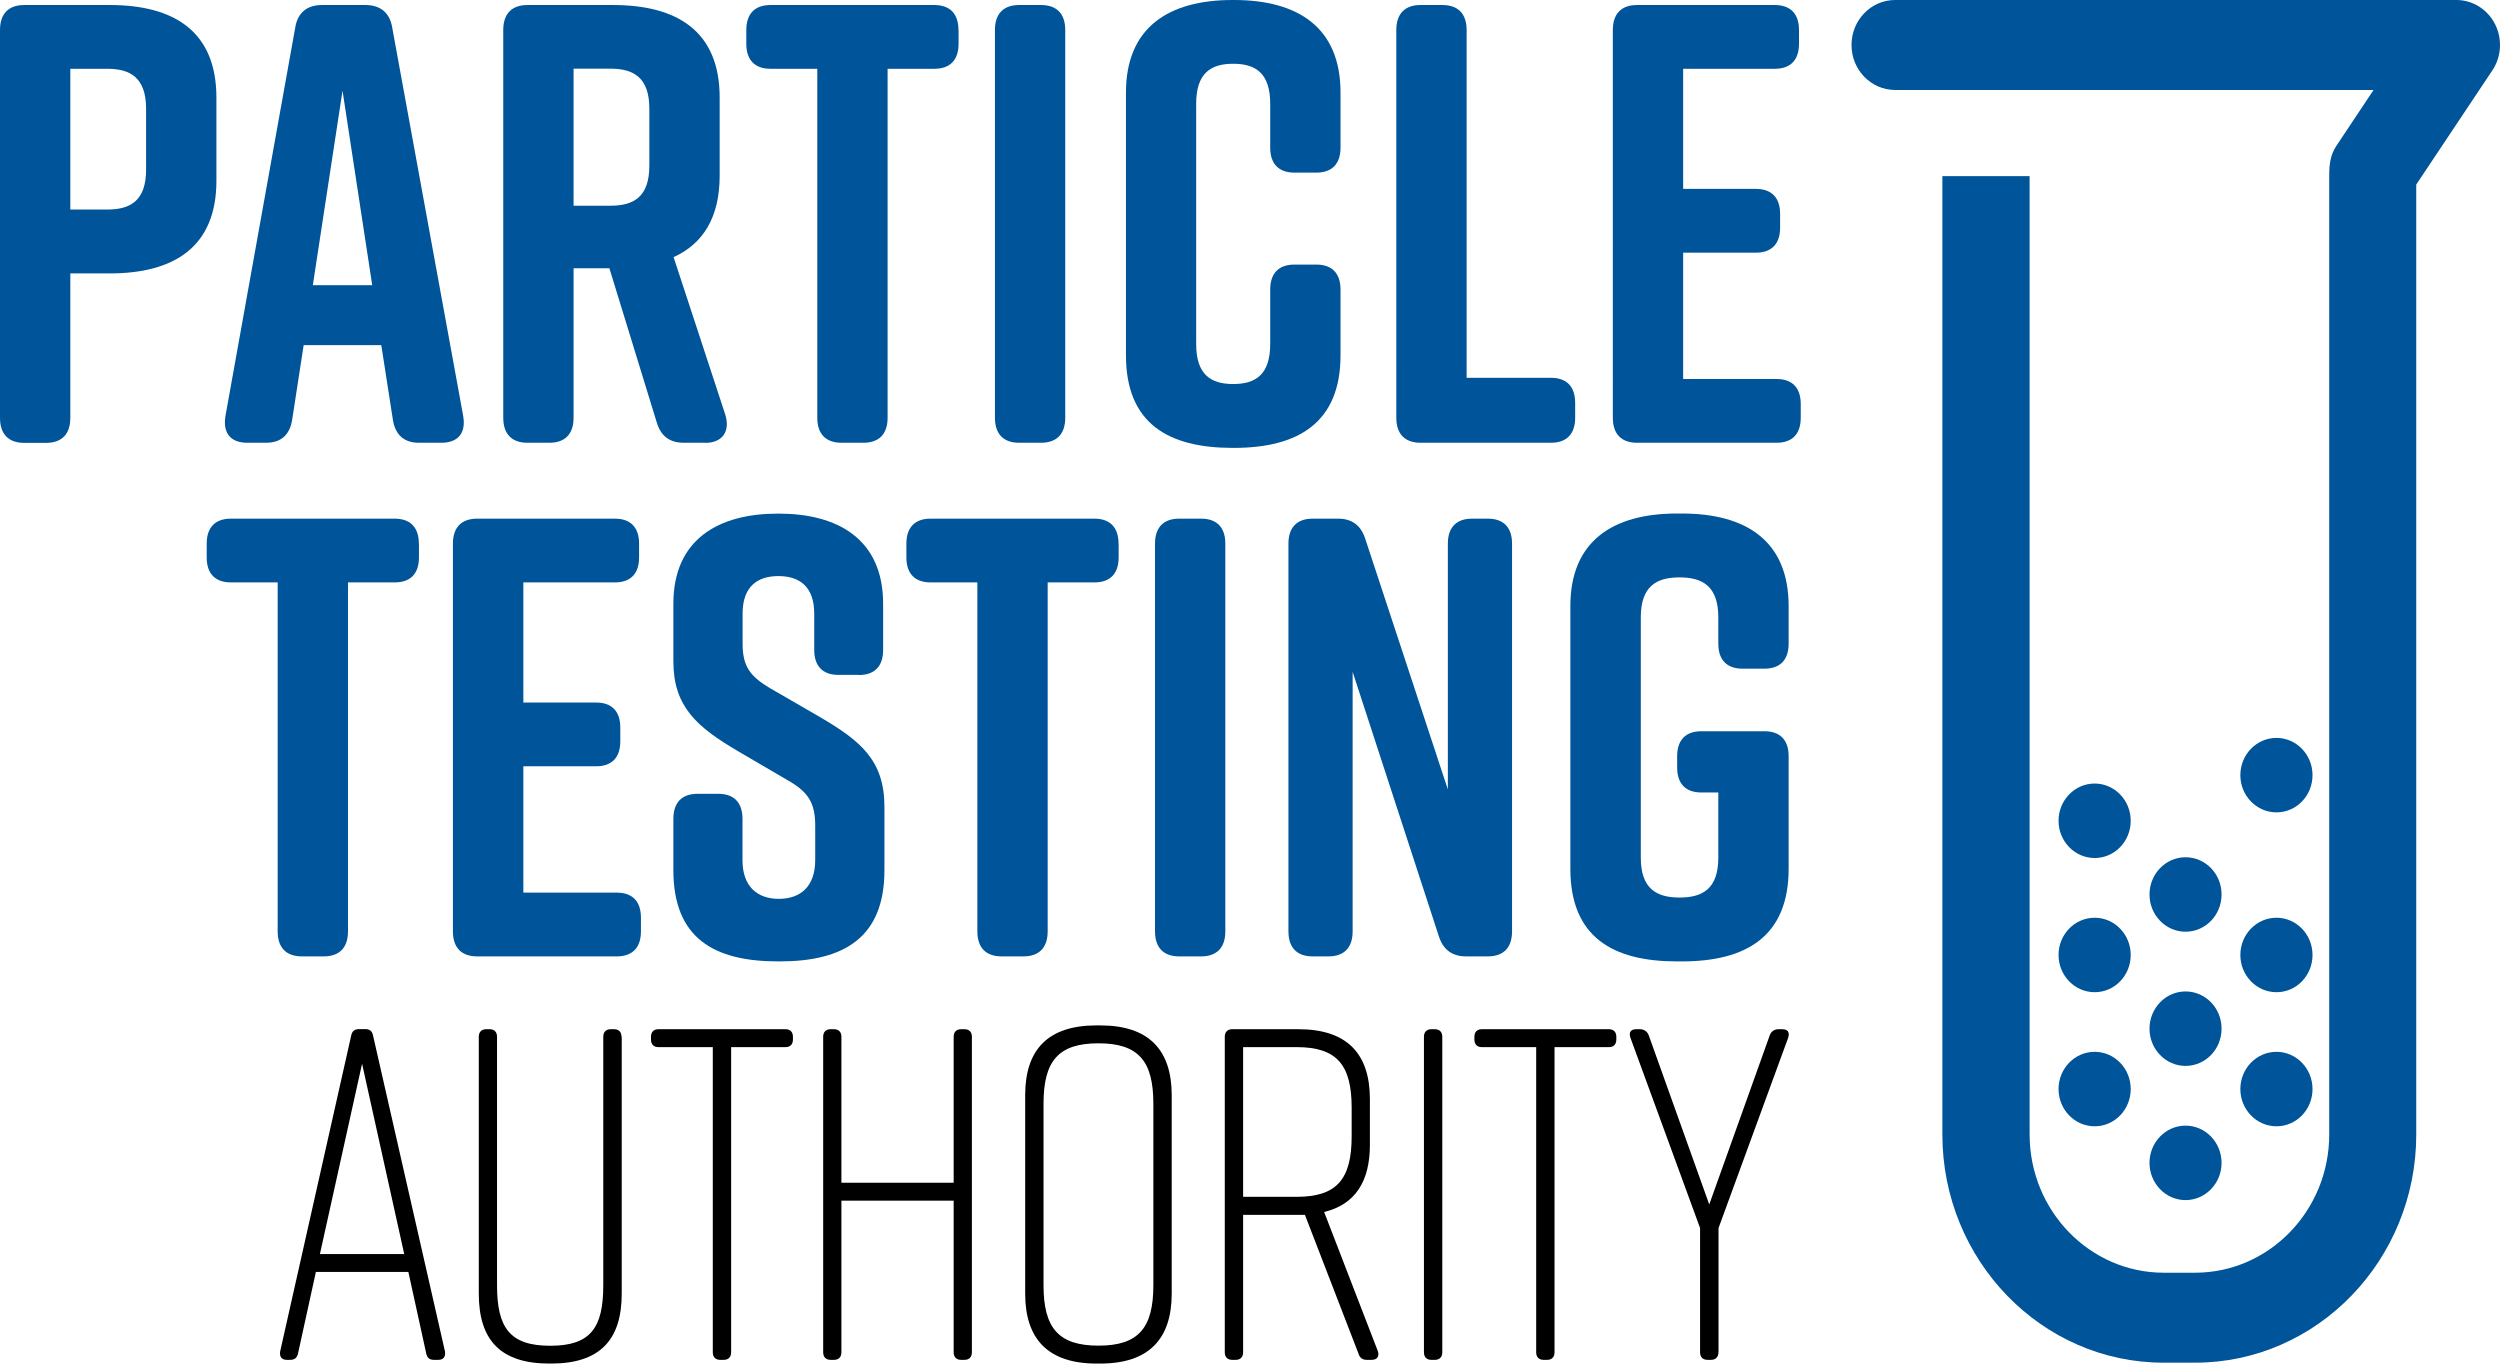 <?xml version="1.0" encoding="UTF-8"?>
<svg id="Layer_2" data-name="Layer 2" xmlns="http://www.w3.org/2000/svg" viewBox="0 0 228.96 124.89">
  <defs>
    <style>
      .cls-1, .cls-2 {
        stroke-width: 0px;
      }

      .cls-2 {
        fill: #005499;
      }
    </style>
  </defs>
  <g id="Layer_1-2" data-name="Layer 1">
    <g>
      <path class="cls-2" d="M19.82,8.94v7.62c0,6.07-3.89,8.48-9.77,8.48h-3.61v13.23c0,1.49-.78,2.29-2.22,2.29h-2c-1.44,0-2.22-.8-2.22-2.29V2.75C0,1.26.78.46,2.22.46h7.83c5.89,0,9.77,2.41,9.77,8.48M13.38,9.97c0-2.86-1.44-3.67-3.55-3.67h-3.39v12.89h3.39c2.11,0,3.55-.8,3.55-3.66v-5.56Z"/>
      <path class="cls-2" d="M40.42,40.55h-2.05c-1.33,0-2.17-.69-2.39-2.12l-1.06-6.82h-7.11l-1.05,6.82c-.22,1.43-1.06,2.12-2.39,2.12h-1.72c-1.5,0-2.27-.86-2-2.46L27.04,2.52c.22-1.38,1.11-2.06,2.44-2.06h4c1.33,0,2.22.69,2.44,2.06l6.5,35.57c.28,1.6-.5,2.46-2,2.46M34.09,26.12l-2.72-17.81-2.72,17.81h5.44Z"/>
      <path class="cls-2" d="M64.58,40.55h-1.94c-1.28,0-2.11-.57-2.5-1.89l-4.33-14.09h-3.28v13.69c0,1.49-.78,2.29-2.22,2.29h-2c-1.44,0-2.22-.8-2.22-2.29V2.75c0-1.49.78-2.29,2.22-2.29h7.83c5.89,0,9.77,2.4,9.77,8.48v7.16c0,3.84-1.55,6.24-4.22,7.45l4.72,14.38c.5,1.54-.22,2.63-1.83,2.63M52.53,18.84h3.39c2.11,0,3.55-.8,3.55-3.67v-5.21c0-2.86-1.44-3.67-3.55-3.67h-3.39v12.54Z"/>
      <path class="cls-2" d="M87.79,2.75v1.26c0,1.49-.78,2.29-2.22,2.29h-4.28v31.96c0,1.49-.78,2.29-2.22,2.29h-2c-1.44,0-2.22-.8-2.22-2.29V6.3h-4.28c-1.44,0-2.22-.8-2.22-2.29v-1.26c0-1.49.78-2.29,2.22-2.29h14.99c1.44,0,2.22.8,2.22,2.29"/>
      <path class="cls-2" d="M95.34,40.55h-2c-1.44,0-2.22-.8-2.22-2.29V2.75c0-1.49.78-2.29,2.22-2.29h2c1.44,0,2.22.8,2.22,2.29v35.51c0,1.49-.78,2.29-2.22,2.29"/>
      <path class="cls-2" d="M122.77,26.52v6.02c0,6.18-3.89,8.48-9.77,8.48h-.11c-5.89,0-9.77-2.23-9.77-8.48V8.48c0-5.96,3.89-8.48,9.77-8.48h.11c5.89,0,9.77,2.52,9.77,8.48v5.04c0,1.49-.78,2.29-2.22,2.29h-2c-1.44,0-2.22-.8-2.22-2.29v-4.01c0-2.81-1.33-3.67-3.39-3.67s-3.39.86-3.39,3.67v21.99c0,2.81,1.33,3.67,3.39,3.67s3.39-.86,3.39-3.67v-4.98c0-1.49.78-2.29,2.22-2.29h2c1.44,0,2.22.8,2.22,2.29"/>
      <path class="cls-2" d="M144.26,36.89v1.37c0,1.49-.78,2.29-2.22,2.29h-11.94c-1.44,0-2.22-.8-2.22-2.29V2.75c0-1.49.78-2.29,2.22-2.29h2c1.44,0,2.22.8,2.22,2.29v31.85h7.72c1.44,0,2.22.8,2.22,2.29"/>
      <path class="cls-2" d="M162.7,40.55h-12.77c-1.44,0-2.22-.8-2.22-2.29V2.75c0-1.49.78-2.29,2.22-2.29h12.61c1.44,0,2.22.8,2.22,2.29v1.26c0,1.49-.78,2.29-2.22,2.29h-8.39v11h6.66c1.44,0,2.22.8,2.22,2.29v1.26c0,1.49-.78,2.29-2.22,2.29h-6.66v11.57h8.55c1.44,0,2.22.8,2.22,2.29v1.26c0,1.49-.78,2.29-2.22,2.29"/>
      <path class="cls-2" d="M38.37,49.79v1.26c0,1.49-.78,2.29-2.22,2.29h-4.28v31.96c0,1.49-.78,2.29-2.22,2.29h-2c-1.44,0-2.22-.8-2.22-2.29v-31.96h-4.28c-1.44,0-2.22-.8-2.22-2.29v-1.26c0-1.49.78-2.29,2.22-2.29h14.99c1.44,0,2.22.8,2.22,2.29"/>
      <path class="cls-2" d="M56.47,87.59h-12.77c-1.44,0-2.22-.8-2.22-2.29v-35.51c0-1.49.78-2.29,2.22-2.29h12.61c1.44,0,2.22.8,2.22,2.29v1.26c0,1.49-.78,2.29-2.22,2.29h-8.38v11h6.66c1.44,0,2.22.8,2.22,2.29v1.26c0,1.49-.78,2.29-2.22,2.29h-6.66v11.57h8.55c1.44,0,2.22.8,2.22,2.29v1.26c0,1.49-.78,2.29-2.22,2.29"/>
      <path class="cls-2" d="M78.68,61.81h-1.89c-1.44,0-2.22-.8-2.22-2.29v-3.32c0-2.52-1.39-3.44-3.28-3.44s-3.28.92-3.28,3.44v2.75c0,2.06.67,2.98,2.5,4.07l4.55,2.63c3.72,2.18,5.94,3.95,5.94,8.25v5.79c0,6.19-3.72,8.36-9.61,8.36h-.11c-5.89,0-9.61-2.12-9.61-8.36v-4.7c0-1.49.78-2.29,2.22-2.29h1.89c1.44,0,2.22.8,2.22,2.29v3.78c0,2.46,1.39,3.55,3.33,3.55s3.33-1.09,3.33-3.55v-3.15c0-2.06-.61-3.09-2.55-4.18l-4.5-2.63c-3.78-2.23-5.94-4.07-5.94-8.25v-5.27c0-5.96,4.22-8.25,9.55-8.25h.11c5.33,0,9.55,2.29,9.55,8.25v4.24c0,1.49-.78,2.29-2.22,2.29"/>
      <path class="cls-2" d="M102.45,49.79v1.26c0,1.49-.78,2.29-2.22,2.29h-4.28v31.96c0,1.49-.78,2.29-2.22,2.29h-2c-1.44,0-2.22-.8-2.22-2.29v-31.96h-4.28c-1.44,0-2.22-.8-2.22-2.29v-1.26c0-1.49.78-2.29,2.22-2.29h14.99c1.44,0,2.22.8,2.22,2.29"/>
      <path class="cls-2" d="M110,87.59h-2c-1.44,0-2.22-.8-2.22-2.29v-35.51c0-1.49.78-2.29,2.22-2.29h2c1.44,0,2.22.8,2.22,2.29v35.51c0,1.49-.78,2.29-2.22,2.29"/>
      <path class="cls-2" d="M121.66,87.59h-1.44c-1.44,0-2.22-.8-2.22-2.29v-35.51c0-1.49.78-2.29,2.22-2.29h2.33c1.28,0,2.11.63,2.5,1.89l7.55,22.91v-22.51c0-1.49.78-2.29,2.22-2.29h1.44c1.44,0,2.22.8,2.22,2.29v35.51c0,1.49-.78,2.29-2.22,2.29h-2c-1.28,0-2.11-.63-2.5-1.89l-7.88-24.17v23.77c0,1.49-.78,2.29-2.22,2.29"/>
      <path class="cls-2" d="M163.81,69.26v10.31c0,6.19-3.89,8.48-9.77,8.48h-.45c-5.88,0-9.77-2.23-9.77-8.48v-24.06c0-5.96,3.89-8.48,9.77-8.48h.45c5.89,0,9.77,2.52,9.77,8.48v3.44c0,1.49-.78,2.29-2.22,2.29h-2c-1.44,0-2.22-.8-2.22-2.29v-2.4c0-2.86-1.44-3.67-3.55-3.67s-3.55.8-3.55,3.67v21.99c0,2.86,1.44,3.66,3.55,3.66s3.55-.8,3.55-3.66v-5.96h-1.55c-1.44,0-2.22-.8-2.22-2.29v-1.03c0-1.49.78-2.29,2.22-2.29h5.77c1.44,0,2.22.8,2.22,2.29"/>
      <path class="cls-1" d="M40.16,124.54h-.42c-.38,0-.63-.17-.71-.61l-1.63-7.44h-8.47l-1.63,7.44c-.08.43-.34.61-.71.61h-.34c-.46,0-.67-.3-.59-.78l6.5-28.9c.08-.43.33-.61.71-.61h.59c.38,0,.63.17.71.61l6.58,28.9c.08.47-.13.78-.59.78M37.02,114.85l-3.86-17.43-3.86,17.43h7.72Z"/>
      <path class="cls-1" d="M56.94,94.95v23.53c0,4.24-2.01,6.4-6.46,6.4h-.17c-4.44,0-6.46-2.12-6.46-6.4v-23.53c0-.43.25-.69.67-.69h.33c.42,0,.67.26.67.69v22.76c0,3.89,1.17,5.54,4.87,5.54s4.86-1.64,4.86-5.54v-22.76c0-.43.25-.69.67-.69h.33c.42,0,.67.26.67.69"/>
      <path class="cls-1" d="M72.62,94.95v.26c0,.43-.25.69-.67.69h-4.99v27.95c0,.43-.25.69-.67.69h-.34c-.42,0-.67-.26-.67-.69v-27.95h-4.99c-.42,0-.67-.26-.67-.69v-.26c0-.43.25-.69.67-.69h11.66c.42,0,.67.26.67.69"/>
      <path class="cls-1" d="M76.06,94.26h.33c.42,0,.67.26.67.69v13.37h10.28v-13.37c0-.43.25-.69.67-.69h.33c.42,0,.67.26.67.69v28.9c0,.43-.25.69-.67.69h-.33c-.42,0-.67-.26-.67-.69v-13.89h-10.28v13.89c0,.43-.25.69-.67.69h-.33c-.42,0-.67-.26-.67-.69v-28.9c0-.43.25-.69.67-.69"/>
      <path class="cls-1" d="M100.43,93.91h.34c4.45,0,6.54,2.25,6.54,6.4v18.17c0,4.15-2.1,6.4-6.54,6.4h-.34c-4.45,0-6.54-2.25-6.54-6.4v-18.17c0-4.2,2.1-6.4,6.54-6.4M100.6,123.24c3.69,0,5.03-1.64,5.03-5.54v-16.61c0-3.89-1.34-5.54-5.03-5.54s-5.03,1.64-5.03,5.54v16.61c0,3.89,1.34,5.54,5.03,5.54"/>
      <path class="cls-1" d="M125.63,124.54h-.46c-.38,0-.63-.17-.75-.56l-4.91-12.72h-5.66v12.59c0,.43-.25.69-.67.69h-.34c-.42,0-.67-.26-.67-.69v-28.9c0-.43.25-.69.67-.69h6.08c4.45,0,6.54,2.25,6.54,6.4v4.2c0,3.33-1.34,5.45-4.19,6.14l4.91,12.72c.17.48-.04.82-.55.82M123.79,104.08v-2.64c0-3.89-1.34-5.54-5.03-5.54h-4.91v13.71h4.91c3.69,0,5.03-1.64,5.03-5.54"/>
      <path class="cls-1" d="M131.42,124.54h-.34c-.42,0-.67-.26-.67-.69v-28.9c0-.43.25-.69.67-.69h.34c.42,0,.67.26.67.69v28.9c0,.43-.25.69-.67.69"/>
      <path class="cls-1" d="M148.03,94.95v.26c0,.43-.25.69-.67.69h-4.99v27.95c0,.43-.25.69-.67.69h-.34c-.42,0-.67-.26-.67-.69v-27.95h-4.99c-.42,0-.67-.26-.67-.69v-.26c0-.43.25-.69.67-.69h11.66c.42,0,.67.26.67.69"/>
      <path class="cls-1" d="M157.38,123.85c0,.43-.25.69-.67.69h-.34c-.42,0-.67-.26-.67-.69v-11.38l-6.38-17.43c-.17-.52.04-.78.54-.78h.34c.38,0,.67.22.8.56l5.54,15.49,5.54-15.49c.12-.35.42-.56.8-.56h.34c.5,0,.71.26.55.78l-6.38,17.43v11.38Z"/>
      <path class="cls-2" d="M228.26,6.45c.84-1.26.93-2.9.24-4.25C227.81.85,226.45,0,224.97,0h-51.41c-2.2,0-3.99,1.84-3.99,4.12s1.79,4.12,3.99,4.12h43.82l-3.4,5.11c-.56.85-.66,1.68-.66,2.77v87.78c0,6.98-5.51,12.66-12.28,12.66h-2.88c-6.77,0-12.28-5.68-12.28-12.66V16.13h-7.99v87.77c0,11.52,9.09,20.9,20.26,20.9h2.88c11.17,0,20.26-9.38,20.26-20.9V16.9l6.96-10.44Z"/>
      <path class="cls-2" d="M196.86,106.5c0,1.88,1.48,3.41,3.3,3.41s3.3-1.53,3.3-3.41-1.48-3.41-3.3-3.41-3.3,1.53-3.3,3.41"/>
      <path class="cls-2" d="M191.84,96.33c-1.83,0-3.31,1.53-3.31,3.41s1.48,3.41,3.31,3.41,3.3-1.53,3.3-3.41-1.48-3.41-3.3-3.41"/>
      <path class="cls-2" d="M208.49,96.33c-1.83,0-3.31,1.53-3.31,3.41s1.48,3.41,3.31,3.41,3.3-1.53,3.3-3.41-1.48-3.41-3.3-3.41"/>
      <path class="cls-2" d="M196.86,94.21c0,1.88,1.48,3.41,3.3,3.41s3.3-1.52,3.3-3.41-1.48-3.41-3.3-3.41-3.3,1.53-3.3,3.41"/>
      <path class="cls-2" d="M191.84,84.05c-1.83,0-3.31,1.53-3.31,3.41s1.48,3.41,3.31,3.41,3.3-1.53,3.3-3.41-1.48-3.41-3.3-3.41"/>
      <path class="cls-2" d="M208.49,84.05c-1.83,0-3.31,1.53-3.31,3.41s1.48,3.41,3.31,3.41,3.3-1.53,3.3-3.41-1.48-3.41-3.3-3.41"/>
      <path class="cls-2" d="M196.86,81.92c0,1.88,1.48,3.41,3.3,3.41s3.3-1.52,3.3-3.41-1.48-3.41-3.3-3.41-3.3,1.53-3.3,3.41"/>
      <path class="cls-2" d="M191.84,71.76c-1.83,0-3.31,1.53-3.31,3.41s1.48,3.41,3.31,3.41,3.3-1.53,3.3-3.41-1.48-3.41-3.3-3.41"/>
      <path class="cls-2" d="M208.49,67.58c-1.83,0-3.31,1.53-3.31,3.41s1.48,3.41,3.31,3.41,3.3-1.53,3.3-3.41-1.48-3.41-3.3-3.41"/>
    </g>
  </g>
</svg>